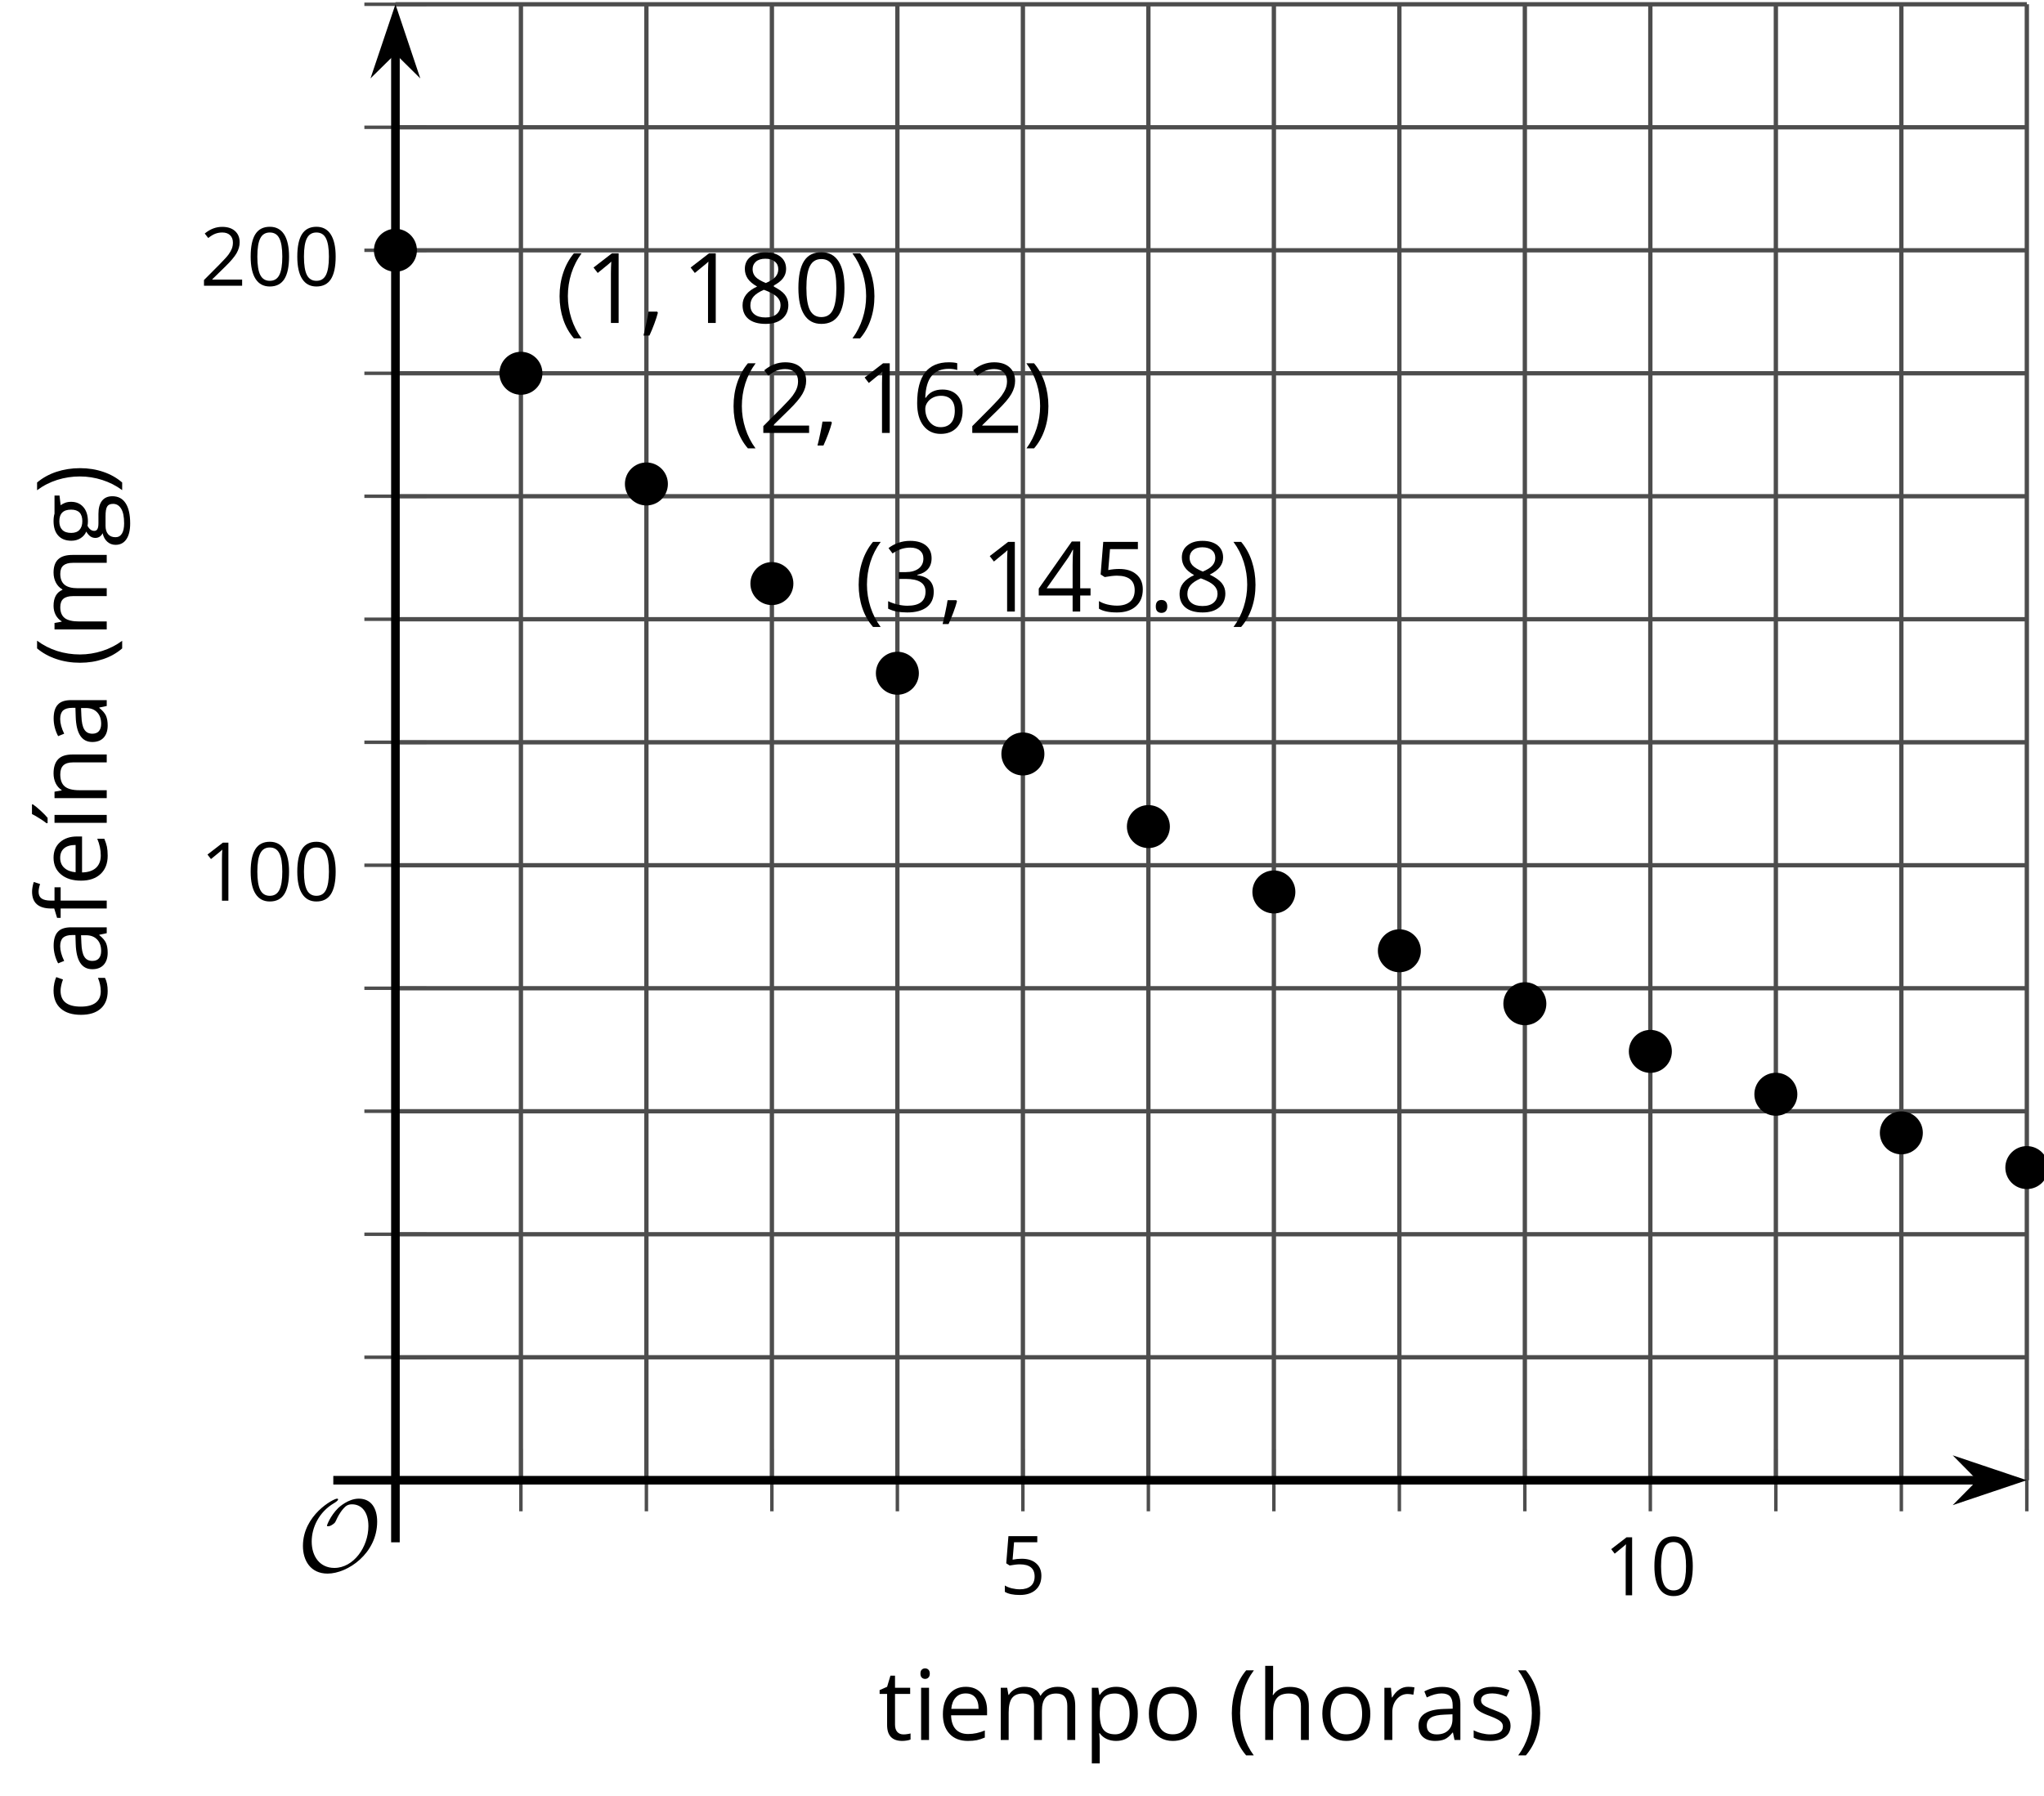 <?xml version='1.0' encoding='UTF-8'?>
<!-- This file was generated by dvisvgm 2.1.3 -->
<svg height='208.32pt' version='1.1' viewBox='-72 -72 237.01 208.32' width='237.01pt' xmlns='http://www.w3.org/2000/svg' xmlns:xlink='http://www.w3.org/1999/xlink'>
<defs>
<path d='M9.289 -5.762C9.289 -7.281 8.62 -8.428 7.161 -8.428C5.918 -8.428 4.866 -7.424 4.782 -7.352C3.826 -6.408 3.467 -5.332 3.467 -5.308C3.467 -5.236 3.527 -5.224 3.587 -5.224C3.814 -5.224 4.005 -5.344 4.184 -5.475C4.399 -5.631 4.411 -5.667 4.543 -5.942C4.651 -6.181 4.926 -6.767 5.368 -7.269C5.655 -7.592 5.894 -7.771 6.372 -7.771C7.532 -7.771 8.273 -6.814 8.273 -5.248C8.273 -2.809 6.539 -0.395 4.328 -0.395C2.63 -0.395 1.698 -1.745 1.698 -3.455C1.698 -5.081 2.534 -6.874 4.28 -7.902C4.399 -7.974 4.758 -8.189 4.758 -8.345C4.758 -8.428 4.663 -8.428 4.639 -8.428C4.22 -8.428 0.681 -6.528 0.681 -2.941C0.681 -1.267 1.554 0.263 3.539 0.263C5.87 0.263 9.289 -2.08 9.289 -5.762Z' id='g0-79'/>
<use id='g10-16' transform='scale(0.833)' xlink:href='#g5-16'/>
<use id='g10-17' transform='scale(0.833)' xlink:href='#g5-17'/>
<use id='g10-18' transform='scale(0.833)' xlink:href='#g5-18'/>
<use id='g10-21' transform='scale(0.833)' xlink:href='#g5-21'/>
<use id='g12-8' xlink:href='#g5-8'/>
<use id='g12-9' xlink:href='#g5-9'/>
<use id='g12-65' xlink:href='#g5-65'/>
<use id='g12-67' xlink:href='#g5-67'/>
<use id='g12-69' xlink:href='#g5-69'/>
<use id='g12-70' xlink:href='#g5-70'/>
<use id='g12-71' xlink:href='#g5-71'/>
<use id='g12-72' xlink:href='#g5-72'/>
<use id='g12-73' xlink:href='#g5-73'/>
<use id='g12-77' xlink:href='#g5-77'/>
<use id='g12-78' xlink:href='#g5-78'/>
<use id='g12-79' xlink:href='#g5-79'/>
<use id='g12-80' xlink:href='#g5-80'/>
<use id='g12-82' xlink:href='#g5-82'/>
<use id='g12-83' xlink:href='#g5-83'/>
<use id='g12-84' xlink:href='#g5-84'/>
<use id='g12-172' xlink:href='#g5-172'/>
<path d='M0.453 -3.099C0.453 -2.138 0.597 -1.238 0.878 -0.403S1.575 1.166 2.116 1.79H3C2.486 1.094 2.094 0.326 1.823 -0.519S1.414 -2.227 1.414 -3.111C1.414 -4.011 1.547 -4.884 1.812 -5.735C2.083 -6.586 2.481 -7.365 3.011 -8.077H2.116C1.58 -7.436 1.166 -6.691 0.884 -5.84C0.597 -4.989 0.453 -4.077 0.453 -3.099Z' id='g5-8'/>
<path d='M2.895 -3.099C2.895 -4.066 2.751 -4.978 2.47 -5.834C2.188 -6.685 1.773 -7.431 1.232 -8.077H0.337C0.867 -7.365 1.265 -6.586 1.536 -5.735C1.801 -4.884 1.934 -4.011 1.934 -3.111C1.934 -2.227 1.796 -1.359 1.525 -0.519C1.254 0.326 0.862 1.099 0.348 1.79H1.232C1.768 1.171 2.182 0.442 2.464 -0.392C2.751 -1.227 2.895 -2.133 2.895 -3.099Z' id='g5-9'/>
<path d='M1.934 -1.315H0.928C0.878 -0.978 0.796 -0.525 0.674 0.039C0.558 0.602 0.448 1.077 0.348 1.459H1.039C1.232 1.039 1.42 0.586 1.602 0.099C1.785 -0.392 1.923 -0.818 2.017 -1.188L1.934 -1.315Z' id='g5-12'/>
<path d='M0.84 -0.586C0.84 -0.32 0.901 -0.133 1.028 -0.011C1.149 0.099 1.304 0.16 1.492 0.16C1.702 0.16 1.867 0.094 1.989 -0.033S2.171 -0.348 2.171 -0.586C2.171 -0.834 2.111 -1.017 1.989 -1.149C1.873 -1.271 1.707 -1.337 1.492 -1.337C1.282 -1.337 1.122 -1.271 1.006 -1.149C0.895 -1.017 0.84 -0.834 0.84 -0.586Z' id='g5-14'/>
<path d='M5.906 -4.05C5.906 -5.398 5.68 -6.425 5.227 -7.138C4.768 -7.851 4.105 -8.204 3.227 -8.204C2.326 -8.204 1.657 -7.862 1.221 -7.182S0.564 -5.459 0.564 -4.05C0.564 -2.685 0.79 -1.652 1.243 -0.95C1.696 -0.243 2.359 0.11 3.227 0.11C4.133 0.11 4.807 -0.232 5.249 -0.923C5.685 -1.613 5.906 -2.652 5.906 -4.05ZM1.492 -4.05C1.492 -5.227 1.63 -6.077 1.906 -6.608C2.182 -7.144 2.624 -7.409 3.227 -7.409C3.84 -7.409 4.282 -7.138 4.553 -6.597C4.829 -6.061 4.967 -5.21 4.967 -4.05S4.829 -2.039 4.553 -1.492C4.282 -0.95 3.84 -0.68 3.227 -0.68C2.624 -0.68 2.182 -0.95 1.906 -1.481C1.63 -2.022 1.492 -2.873 1.492 -4.05Z' id='g5-16'/>
<path d='M3.95 0V-8.077H3.177L1.039 -6.425L1.525 -5.796C2.304 -6.431 2.746 -6.79 2.84 -6.873S3.022 -7.039 3.099 -7.116C3.072 -6.691 3.055 -6.238 3.055 -5.757V0H3.95Z' id='g5-17'/>
<path d='M5.862 0V-0.851H1.707V-0.895L3.475 -2.624C4.265 -3.392 4.801 -4.022 5.088 -4.525S5.519 -5.53 5.519 -6.044C5.519 -6.702 5.304 -7.221 4.873 -7.613C4.442 -8 3.845 -8.193 3.088 -8.193C2.21 -8.193 1.403 -7.884 0.657 -7.265L1.144 -6.641C1.514 -6.934 1.845 -7.133 2.144 -7.243C2.448 -7.354 2.762 -7.409 3.099 -7.409C3.564 -7.409 3.928 -7.282 4.188 -7.028C4.448 -6.779 4.58 -6.436 4.58 -6.006C4.58 -5.702 4.53 -5.414 4.425 -5.149S4.166 -4.613 3.961 -4.332S3.326 -3.586 2.68 -2.928L0.552 -0.79V0H5.862Z' id='g5-18'/>
<path d='M5.558 -6.177C5.558 -6.801 5.343 -7.293 4.906 -7.657C4.47 -8.011 3.862 -8.193 3.077 -8.193C2.597 -8.193 2.144 -8.122 1.713 -7.967C1.276 -7.823 0.895 -7.613 0.564 -7.354L1.028 -6.735C1.431 -6.994 1.785 -7.171 2.099 -7.265S2.746 -7.409 3.099 -7.409C3.564 -7.409 3.934 -7.298 4.199 -7.072C4.475 -6.845 4.608 -6.536 4.608 -6.144C4.608 -5.652 4.425 -5.265 4.055 -4.983C3.685 -4.707 3.188 -4.569 2.558 -4.569H1.751V-3.779H2.547C4.088 -3.779 4.856 -3.287 4.856 -2.309C4.856 -1.215 4.16 -0.669 2.762 -0.669C2.409 -0.669 2.033 -0.713 1.635 -0.807C1.243 -0.895 0.867 -1.028 0.519 -1.199V-0.326C0.856 -0.166 1.199 -0.05 1.558 0.011C1.912 0.077 2.304 0.11 2.729 0.11C3.713 0.11 4.47 -0.099 5.006 -0.508C5.541 -0.923 5.807 -1.519 5.807 -2.287C5.807 -2.823 5.652 -3.26 5.337 -3.591S4.541 -4.127 3.895 -4.21V-4.254C4.425 -4.365 4.834 -4.586 5.127 -4.912C5.414 -5.238 5.558 -5.663 5.558 -6.177Z' id='g5-19'/>
<path d='M6.243 -1.856V-2.691H5.044V-8.122H4.072L0.238 -2.657V-1.856H4.166V0H5.044V-1.856H6.243ZM4.166 -2.691H1.155L3.68 -6.282C3.834 -6.514 4 -6.807 4.177 -7.16H4.221C4.182 -6.497 4.166 -5.901 4.166 -5.376V-2.691Z' id='g5-20'/>
<path d='M3.077 -4.934C2.657 -4.934 2.238 -4.89 1.812 -4.807L2.017 -7.232H5.249V-8.077H1.232L0.928 -4.298L1.403 -3.994C1.989 -4.099 2.459 -4.155 2.807 -4.155C4.188 -4.155 4.878 -3.591 4.878 -2.464C4.878 -1.884 4.696 -1.442 4.343 -1.138C3.978 -0.834 3.475 -0.68 2.829 -0.68C2.459 -0.68 2.077 -0.729 1.696 -0.818C1.315 -0.917 0.994 -1.044 0.735 -1.21V-0.326C1.215 -0.033 1.906 0.11 2.818 0.11C3.751 0.11 4.486 -0.127 5.017 -0.602C5.553 -1.077 5.818 -1.735 5.818 -2.569C5.818 -3.304 5.575 -3.878 5.083 -4.298C4.597 -4.724 3.928 -4.934 3.077 -4.934Z' id='g5-21'/>
<path d='M0.646 -3.453C0.646 -2.332 0.89 -1.459 1.381 -0.829C1.873 -0.204 2.536 0.11 3.37 0.11C4.149 0.11 4.773 -0.133 5.227 -0.608C5.691 -1.094 5.917 -1.751 5.917 -2.591C5.917 -3.343 5.707 -3.939 5.293 -4.376C4.873 -4.812 4.298 -5.033 3.575 -5.033C2.696 -5.033 2.055 -4.718 1.652 -4.083H1.586C1.63 -5.238 1.878 -6.088 2.337 -6.63C2.796 -7.166 3.453 -7.436 4.32 -7.436C4.685 -7.436 5.011 -7.392 5.293 -7.298V-8.088C5.055 -8.16 4.724 -8.193 4.309 -8.193C3.099 -8.193 2.188 -7.801 1.569 -7.017C0.956 -6.227 0.646 -5.039 0.646 -3.453ZM3.359 -0.669C3.011 -0.669 2.702 -0.762 2.431 -0.956C2.166 -1.149 1.956 -1.409 1.807 -1.735S1.586 -2.414 1.586 -2.796C1.586 -3.055 1.669 -3.304 1.834 -3.541C1.994 -3.779 2.215 -3.967 2.492 -4.105S3.072 -4.309 3.403 -4.309C3.939 -4.309 4.337 -4.155 4.608 -3.851S5.011 -3.127 5.011 -2.591C5.011 -1.967 4.867 -1.492 4.575 -1.16C4.287 -0.834 3.884 -0.669 3.359 -0.669Z' id='g5-22'/>
<path d='M3.227 -8.193C2.503 -8.193 1.923 -8.022 1.492 -7.669C1.055 -7.326 0.84 -6.856 0.84 -6.271C0.84 -5.856 0.95 -5.486 1.171 -5.149C1.392 -4.818 1.757 -4.508 2.265 -4.221C1.138 -3.707 0.575 -2.983 0.575 -2.061C0.575 -1.37 0.807 -0.834 1.271 -0.453C1.735 -0.077 2.398 0.11 3.26 0.11C4.072 0.11 4.713 -0.088 5.182 -0.486C5.652 -0.89 5.884 -1.425 5.884 -2.094C5.884 -2.547 5.746 -2.945 5.47 -3.293C5.193 -3.635 4.729 -3.961 4.072 -4.276C4.613 -4.547 5.006 -4.845 5.254 -5.171S5.624 -5.862 5.624 -6.26C5.624 -6.862 5.409 -7.337 4.978 -7.68S3.961 -8.193 3.227 -8.193ZM1.481 -2.039C1.481 -2.436 1.602 -2.779 1.851 -3.061C2.099 -3.348 2.497 -3.608 3.044 -3.845C3.757 -3.586 4.26 -3.315 4.547 -3.039C4.834 -2.757 4.978 -2.442 4.978 -2.083C4.978 -1.635 4.823 -1.282 4.519 -1.022S3.785 -0.635 3.238 -0.635C2.68 -0.635 2.249 -0.757 1.945 -1.006C1.635 -1.254 1.481 -1.597 1.481 -2.039ZM3.215 -7.448C3.685 -7.448 4.05 -7.337 4.32 -7.116C4.586 -6.901 4.718 -6.602 4.718 -6.232C4.718 -5.895 4.608 -5.597 4.387 -5.343C4.171 -5.088 3.796 -4.851 3.271 -4.63C2.685 -4.873 2.282 -5.116 2.066 -5.359S1.74 -5.895 1.74 -6.232C1.74 -6.602 1.873 -6.895 2.133 -7.116S2.757 -7.448 3.215 -7.448Z' id='g5-24'/>
<path d='M4.696 0H5.376V-4.133C5.376 -4.84 5.204 -5.354 4.851 -5.674C4.508 -5.994 3.972 -6.155 3.249 -6.155C2.89 -6.155 2.536 -6.111 2.177 -6.017C1.823 -5.923 1.497 -5.796 1.199 -5.635L1.481 -4.934C2.116 -5.243 2.691 -5.398 3.193 -5.398C3.641 -5.398 3.967 -5.282 4.177 -5.061C4.376 -4.829 4.481 -4.481 4.481 -4.006V-3.63L3.453 -3.597C1.497 -3.536 0.519 -2.895 0.519 -1.674C0.519 -1.105 0.691 -0.663 1.028 -0.354C1.37 -0.044 1.84 0.11 2.442 0.11C2.89 0.11 3.265 0.044 3.569 -0.088C3.867 -0.227 4.166 -0.481 4.47 -0.862H4.514L4.696 0ZM2.624 -0.646C2.265 -0.646 1.983 -0.735 1.779 -0.906C1.58 -1.077 1.481 -1.331 1.481 -1.663C1.481 -2.088 1.641 -2.398 1.967 -2.597C2.287 -2.801 2.812 -2.912 3.541 -2.939L4.459 -2.978V-2.431C4.459 -1.867 4.298 -1.431 3.967 -1.116C3.646 -0.801 3.193 -0.646 2.624 -0.646Z' id='g5-65'/>
<path d='M3.392 0.11C4.006 0.11 4.519 0.006 4.923 -0.204V-1.017C4.392 -0.801 3.873 -0.691 3.37 -0.691C2.779 -0.691 2.337 -0.89 2.033 -1.287C1.735 -1.685 1.586 -2.254 1.586 -3C1.586 -4.569 2.199 -5.354 3.431 -5.354C3.613 -5.354 3.829 -5.326 4.066 -5.271C4.304 -5.221 4.525 -5.155 4.729 -5.072L5.011 -5.851C4.845 -5.934 4.619 -6.011 4.326 -6.072S3.746 -6.166 3.453 -6.166C2.552 -6.166 1.856 -5.89 1.37 -5.337C0.878 -4.785 0.635 -4 0.635 -2.989C0.635 -2 0.873 -1.238 1.359 -0.696C1.834 -0.16 2.514 0.11 3.392 0.11Z' id='g5-67'/>
<path d='M3.53 0.11C3.939 0.11 4.287 0.077 4.575 0.022C4.867 -0.044 5.171 -0.144 5.497 -0.282V-1.099C4.862 -0.829 4.215 -0.691 3.564 -0.691C2.945 -0.691 2.464 -0.873 2.122 -1.243C1.785 -1.613 1.602 -2.149 1.586 -2.862H5.757V-3.442C5.757 -4.26 5.536 -4.917 5.094 -5.414C4.652 -5.917 4.05 -6.166 3.293 -6.166C2.481 -6.166 1.84 -5.878 1.359 -5.304C0.873 -4.729 0.635 -3.956 0.635 -2.978C0.635 -2.011 0.895 -1.254 1.414 -0.707C1.928 -0.16 2.635 0.11 3.53 0.11ZM3.282 -5.398C3.762 -5.398 4.127 -5.243 4.387 -4.939C4.646 -4.63 4.773 -4.188 4.773 -3.608H1.608C1.657 -4.166 1.829 -4.608 2.122 -4.923C2.409 -5.238 2.796 -5.398 3.282 -5.398Z' id='g5-69'/>
<path d='M3.702 -5.343V-6.055H2.16V-6.448C2.16 -6.956 2.243 -7.326 2.409 -7.558C2.575 -7.785 2.829 -7.901 3.177 -7.901C3.425 -7.901 3.729 -7.845 4.083 -7.729L4.32 -8.464C3.89 -8.591 3.514 -8.657 3.193 -8.657C1.895 -8.657 1.243 -7.912 1.243 -6.425V-6.088L0.16 -5.757V-5.343H1.243V0H2.16V-5.343H3.702Z' id='g5-70'/>
<path d='M5.928 -6.055H3.834C3.58 -6.127 3.293 -6.166 2.978 -6.166C2.249 -6.166 1.685 -5.989 1.287 -5.624C0.89 -5.271 0.691 -4.757 0.691 -4.094C0.691 -3.696 0.79 -3.343 0.983 -3.033C1.182 -2.724 1.436 -2.503 1.751 -2.376C1.497 -2.221 1.309 -2.061 1.193 -1.895S1.017 -1.536 1.017 -1.315C1.017 -1.122 1.072 -0.95 1.171 -0.801C1.282 -0.652 1.409 -0.547 1.564 -0.475C1.138 -0.381 0.807 -0.199 0.569 0.072S0.215 0.657 0.215 1.028C0.215 1.564 0.431 1.983 0.862 2.276C1.287 2.569 1.901 2.718 2.691 2.718C3.724 2.718 4.508 2.541 5.044 2.188C5.58 1.84 5.851 1.326 5.851 0.657C5.851 0.133 5.674 -0.271 5.326 -0.547C4.972 -0.823 4.47 -0.961 3.812 -0.961H2.74C2.409 -0.961 2.177 -1 2.039 -1.083C1.901 -1.16 1.834 -1.282 1.834 -1.448C1.834 -1.762 2.028 -2.022 2.42 -2.227C2.58 -2.199 2.746 -2.182 2.928 -2.182C3.635 -2.182 4.193 -2.359 4.597 -2.713S5.204 -3.541 5.204 -4.133C5.204 -4.392 5.166 -4.63 5.083 -4.84C5 -5.044 4.912 -5.215 4.807 -5.343L5.928 -5.475V-6.055ZM1.099 1.017C1.099 0.646 1.215 0.359 1.448 0.16S2.006 -0.138 2.42 -0.138H3.519C4.077 -0.138 4.459 -0.077 4.663 0.055C4.867 0.177 4.967 0.409 4.967 0.735C4.967 1.127 4.785 1.442 4.409 1.669C4.044 1.901 3.47 2.017 2.702 2.017C2.188 2.017 1.79 1.934 1.514 1.762S1.099 1.343 1.099 1.017ZM1.597 -4.116C1.597 -4.575 1.713 -4.917 1.945 -5.149S2.508 -5.497 2.939 -5.497C3.845 -5.497 4.298 -5.044 4.298 -4.133C4.298 -3.265 3.851 -2.829 2.956 -2.829C2.53 -2.829 2.193 -2.939 1.956 -3.155S1.597 -3.691 1.597 -4.116Z' id='g5-71'/>
<path d='M5.116 0H6.033V-3.95C6.033 -4.718 5.845 -5.276 5.481 -5.624C5.105 -5.978 4.553 -6.155 3.812 -6.155C3.387 -6.155 3.006 -6.072 2.674 -5.901C2.337 -5.735 2.083 -5.508 1.901 -5.215H1.845C1.873 -5.42 1.89 -5.68 1.89 -5.994V-8.597H0.972V0H1.89V-3.166C1.89 -3.956 2.033 -4.519 2.332 -4.867C2.619 -5.215 3.088 -5.387 3.724 -5.387C4.204 -5.387 4.553 -5.265 4.779 -5.022S5.116 -4.409 5.116 -3.917V0Z' id='g5-72'/>
<path d='M1.89 0V-6.055H0.972V0H1.89ZM0.895 -7.696C0.895 -7.492 0.945 -7.337 1.05 -7.238C1.155 -7.133 1.282 -7.083 1.436 -7.083C1.586 -7.083 1.713 -7.133 1.818 -7.238C1.923 -7.337 1.978 -7.492 1.978 -7.696S1.923 -8.055 1.818 -8.155S1.586 -8.304 1.436 -8.304C1.282 -8.304 1.155 -8.254 1.05 -8.155C0.945 -8.061 0.895 -7.906 0.895 -7.696Z' id='g5-73'/>
<path d='M8.691 0H9.608V-3.95C9.608 -4.724 9.436 -5.287 9.094 -5.635C8.757 -5.989 8.243 -6.166 7.558 -6.166C7.122 -6.166 6.729 -6.072 6.387 -5.89S5.785 -5.453 5.602 -5.138H5.558C5.265 -5.823 4.646 -6.166 3.702 -6.166C3.309 -6.166 2.961 -6.083 2.641 -5.917C2.332 -5.751 2.083 -5.519 1.912 -5.227H1.867L1.718 -6.055H0.972V0H1.89V-3.177C1.89 -3.961 2.022 -4.525 2.287 -4.873C2.558 -5.215 2.978 -5.387 3.552 -5.387C3.989 -5.387 4.315 -5.265 4.519 -5.028C4.724 -4.785 4.829 -4.42 4.829 -3.939V0H5.746V-3.381C5.746 -4.061 5.884 -4.569 6.155 -4.895S6.851 -5.387 7.42 -5.387C7.856 -5.387 8.177 -5.265 8.381 -5.028C8.586 -4.785 8.691 -4.42 8.691 -3.939V0Z' id='g5-77'/>
<path d='M5.116 0H6.033V-3.95C6.033 -4.724 5.851 -5.287 5.481 -5.635C5.111 -5.989 4.564 -6.166 3.834 -6.166C3.42 -6.166 3.039 -6.083 2.702 -5.923C2.365 -5.757 2.099 -5.525 1.912 -5.227H1.867L1.718 -6.055H0.972V0H1.89V-3.177C1.89 -3.967 2.039 -4.53 2.332 -4.873S3.088 -5.387 3.724 -5.387C4.204 -5.387 4.553 -5.265 4.779 -5.022S5.116 -4.409 5.116 -3.917V0Z' id='g5-78'/>
<path d='M6.199 -3.033C6.199 -3.994 5.95 -4.757 5.448 -5.32C4.95 -5.884 4.276 -6.166 3.431 -6.166C2.552 -6.166 1.867 -5.89 1.376 -5.337C0.884 -4.79 0.635 -4.022 0.635 -3.033C0.635 -2.398 0.751 -1.84 0.978 -1.365S1.53 -0.525 1.95 -0.271S2.851 0.11 3.392 0.11C4.271 0.11 4.956 -0.166 5.453 -0.718C5.95 -1.276 6.199 -2.044 6.199 -3.033ZM1.586 -3.033C1.586 -3.812 1.74 -4.403 2.044 -4.796S2.801 -5.387 3.403 -5.387C4.011 -5.387 4.47 -5.188 4.785 -4.785C5.094 -4.387 5.249 -3.801 5.249 -3.033C5.249 -2.254 5.094 -1.669 4.785 -1.26C4.47 -0.862 4.017 -0.657 3.414 -0.657S2.359 -0.862 2.05 -1.265S1.586 -2.26 1.586 -3.033Z' id='g5-79'/>
<path d='M3.79 0.11C4.58 0.11 5.193 -0.166 5.635 -0.718C6.083 -1.265 6.304 -2.039 6.304 -3.033C6.304 -4.022 6.088 -4.796 5.646 -5.343C5.215 -5.89 4.591 -6.166 3.79 -6.166C3.387 -6.166 3.028 -6.094 2.713 -5.945S2.127 -5.558 1.89 -5.227H1.845L1.718 -6.055H0.972V2.718H1.89V0.227C1.89 -0.088 1.867 -0.425 1.823 -0.779H1.89C2.111 -0.475 2.387 -0.254 2.707 -0.11C3.039 0.039 3.398 0.11 3.79 0.11ZM3.657 -5.387C4.193 -5.387 4.613 -5.182 4.906 -4.785C5.204 -4.376 5.354 -3.801 5.354 -3.044C5.354 -2.298 5.204 -1.718 4.906 -1.293C4.613 -0.867 4.204 -0.657 3.68 -0.657C3.055 -0.657 2.597 -0.84 2.315 -1.204C2.033 -1.575 1.89 -2.182 1.89 -3.033V-3.238C1.895 -3.983 2.039 -4.53 2.315 -4.873S3.039 -5.387 3.657 -5.387Z' id='g5-80'/>
<path d='M3.735 -6.166C3.354 -6.166 3.006 -6.061 2.691 -5.845S2.105 -5.326 1.878 -4.934H1.834L1.729 -6.055H0.972V0H1.89V-3.249C1.89 -3.84 2.066 -4.337 2.409 -4.735C2.762 -5.133 3.177 -5.332 3.669 -5.332C3.862 -5.332 4.083 -5.304 4.332 -5.249L4.459 -6.099C4.243 -6.144 4.006 -6.166 3.735 -6.166Z' id='g5-82'/>
<path d='M4.878 -1.652C4.878 -2.055 4.751 -2.387 4.497 -2.652C4.249 -2.917 3.762 -3.182 3.044 -3.442C2.519 -3.635 2.166 -3.785 1.983 -3.89S1.669 -4.099 1.58 -4.215C1.503 -4.332 1.459 -4.47 1.459 -4.63C1.459 -4.867 1.569 -5.055 1.79 -5.193S2.337 -5.398 2.773 -5.398C3.265 -5.398 3.818 -5.271 4.425 -5.022L4.751 -5.768C4.127 -6.033 3.492 -6.166 2.84 -6.166C2.138 -6.166 1.591 -6.022 1.188 -5.735C0.785 -5.453 0.586 -5.061 0.586 -4.569C0.586 -4.293 0.641 -4.055 0.762 -3.856C0.873 -3.657 1.05 -3.481 1.293 -3.326C1.525 -3.166 1.928 -2.983 2.492 -2.773C3.083 -2.547 3.481 -2.348 3.691 -2.177C3.89 -2.011 3.994 -1.812 3.994 -1.575C3.994 -1.26 3.867 -1.028 3.608 -0.873C3.348 -0.724 2.983 -0.646 2.503 -0.646C2.193 -0.646 1.873 -0.691 1.536 -0.773C1.204 -0.856 0.895 -0.972 0.602 -1.122V-0.271C1.05 -0.017 1.68 0.11 2.481 0.11C3.238 0.11 3.829 -0.044 4.249 -0.348S4.878 -1.088 4.878 -1.652Z' id='g5-83'/>
<path d='M2.928 -0.646C2.624 -0.646 2.387 -0.746 2.215 -0.939S1.956 -1.414 1.956 -1.779V-5.343H3.713V-6.055H1.956V-7.459H1.425L1.039 -6.166L0.171 -5.785V-5.343H1.039V-1.74C1.039 -0.508 1.624 0.11 2.796 0.11C2.95 0.11 3.127 0.094 3.315 0.066C3.514 0.033 3.657 -0.006 3.757 -0.055V-0.757C3.669 -0.729 3.547 -0.707 3.398 -0.685C3.249 -0.657 3.088 -0.646 2.928 -0.646Z' id='g5-84'/>
<path d='M1.89 0V-6.055H0.972V0H1.89ZM0.934 -6.994V-6.856H1.547C1.785 -7.05 2.061 -7.32 2.381 -7.669S2.945 -8.315 3.105 -8.553V-8.669H1.989C1.873 -8.431 1.713 -8.149 1.503 -7.823C1.304 -7.497 1.111 -7.221 0.934 -6.994Z' id='g5-172'/>
</defs>
<g id='page1'>
<path d='M-11.598 99.664V-71.504M2.953 99.664V-71.504M17.504 99.664V-71.504M32.055 99.664V-71.504M61.16 99.664V-71.504M75.711 99.664V-71.504M90.262 99.664V-71.504M104.812 99.664V-71.504M133.918 99.664V-71.504M148.469 99.664V-71.504M163.019 99.664V-71.504' fill='none' stroke='#4d4d4d' stroke-linejoin='bevel' stroke-miterlimit='10.037' stroke-width='0.5'/>
<path d='M46.609 99.664V-71.504M119.363 99.664V-71.504' fill='none' stroke='#4d4d4d' stroke-linejoin='bevel' stroke-miterlimit='10.037' stroke-width='0.5'/>
<path d='M-26.148 85.402H163.019M-26.148 71.137H163.019M-26.148 56.871H163.019M-26.148 42.609H163.019M-26.148 14.082H163.019M-26.148 -0.184H163.019M-26.148 -14.449H163.019M-26.148 -28.711H163.019M-26.148 -57.238H163.019M-26.148 -71.504H163.019' fill='none' stroke='#4d4d4d' stroke-linejoin='bevel' stroke-miterlimit='10.037' stroke-width='0.5'/>
<path d='M-26.148 28.344H163.019M-26.148 -42.976H163.019' fill='none' stroke='#4d4d4d' stroke-linejoin='bevel' stroke-miterlimit='10.037' stroke-width='0.5'/>
<path d='M-11.598 103.266V96.062M2.953 103.266V96.062M17.504 103.266V96.062M32.055 103.266V96.062M61.16 103.266V96.062M75.711 103.266V96.062M90.262 103.266V96.062M104.812 103.266V96.062M133.918 103.266V96.062M148.469 103.266V96.062M163.019 103.266V96.062' fill='none' stroke='#4d4d4d' stroke-linejoin='bevel' stroke-miterlimit='10.037' stroke-width='0.4'/>
<path d='M46.609 103.266V96.062M119.363 103.266V96.062' fill='none' stroke='#4d4d4d' stroke-linejoin='bevel' stroke-miterlimit='10.037' stroke-width='0.4'/>
<path d='M-29.75 85.402H-22.551M-29.75 71.137H-22.551M-29.75 56.871H-22.551M-29.75 42.609H-22.551M-29.75 14.082H-22.551M-29.75 -0.184H-22.551M-29.75 -14.449H-22.551M-29.75 -28.711H-22.551M-29.75 -57.238H-22.551M-29.75 -71.504H-22.551' fill='none' stroke='#4d4d4d' stroke-linejoin='bevel' stroke-miterlimit='10.037' stroke-width='0.4'/>
<path d='M-29.75 28.344H-22.551M-29.75 -42.976H-22.551' fill='none' stroke='#4d4d4d' stroke-linejoin='bevel' stroke-miterlimit='10.037' stroke-width='0.4'/>
<path d='M-26.148 99.664H157.726' fill='none' stroke='#000000' stroke-linejoin='bevel' stroke-miterlimit='10.037' stroke-width='1'/>
<path d='M161.445 99.664L156.254 97.918L157.976 99.664L156.254 101.41Z'/>
<path d='M161.445 99.664L156.254 97.918L157.976 99.664L156.254 101.41Z' fill='none' stroke='#000000' stroke-miterlimit='10.037' stroke-width='1'/>
<path d='M-26.148 99.664V-66.211' fill='none' stroke='#000000' stroke-linejoin='bevel' stroke-miterlimit='10.037' stroke-width='1'/>
<path d='M-26.148 -69.93L-27.895 -64.738L-26.148 -66.461L-24.406 -64.738Z'/>
<path d='M-26.148 -69.93L-27.895 -64.738L-26.148 -66.461L-24.406 -64.738Z' fill='none' stroke='#000000' stroke-miterlimit='10.037' stroke-width='1'/>
<g transform='matrix(1 0 0 1 24.204 49.872)'>
<use x='19.701' xlink:href='#g10-21' y='63.008'/>
</g>
<g transform='matrix(1 0 0 1 94.26 50)'>
<use x='19.701' xlink:href='#g10-17' y='63.008'/>
<use x='25.105' xlink:href='#g10-16' y='63.008'/>
</g>
<g transform='matrix(1 0 0 1 -68.508 -30.553)'>
<use x='19.701' xlink:href='#g10-17' y='63.008'/>
<use x='25.105' xlink:href='#g10-16' y='63.008'/>
<use x='30.51' xlink:href='#g10-16' y='63.008'/>
</g>
<g transform='matrix(1 0 0 1 -68.508 -101.874)'>
<use x='19.701' xlink:href='#g10-18' y='63.008'/>
<use x='25.105' xlink:href='#g10-16' y='63.008'/>
<use x='30.51' xlink:href='#g10-16' y='63.008'/>
</g>
<path d='M-9.605 -28.711C-9.605 -29.812 -10.496 -30.703 -11.598 -30.703C-12.699 -30.703 -13.59 -29.812 -13.59 -28.711C-13.59 -27.609 -12.699 -26.718 -11.598 -26.718C-10.496 -26.718 -9.605 -27.609 -9.605 -28.711Z'/>
<g transform='matrix(1 0 0 1 -27.269 -97.556)'>
<use x='19.701' xlink:href='#g5-8' y='63.008'/>
<use x='23.052' xlink:href='#g5-17' y='63.008'/>
<use x='29.537' xlink:href='#g5-12' y='63.008'/>
<use x='34.312' xlink:href='#g5-17' y='63.008'/>
<use x='40.797' xlink:href='#g5-24' y='63.008'/>
<use x='47.282' xlink:href='#g5-16' y='63.008'/>
<use x='53.767' xlink:href='#g5-9' y='63.008'/>
</g>
<path d='M4.945 -15.875C4.945 -16.972 4.055 -17.867 2.953 -17.867C1.852 -17.867 0.961 -16.972 0.961 -15.875C0.961 -14.773 1.852 -13.882 2.953 -13.882C4.055 -13.882 4.945 -14.773 4.945 -15.875Z'/>
<g transform='matrix(1 0 0 1 -12.764 -84.799)'>
<use x='25.37' xlink:href='#g5-8' y='63.008'/>
<use x='28.721' xlink:href='#g5-18' y='63.008'/>
<use x='35.206' xlink:href='#g5-12' y='63.008'/>
<use x='39.981' xlink:href='#g5-17' y='63.008'/>
<use x='46.466' xlink:href='#g5-22' y='63.008'/>
<use x='52.951' xlink:href='#g5-18' y='63.008'/>
<use x='59.436' xlink:href='#g5-9' y='63.008'/>
</g>
<path d='M19.496 -4.32C19.496 -5.421 18.605 -6.312 17.504 -6.312C16.402 -6.312 15.512 -5.421 15.512 -4.32C15.512 -3.218 16.402 -2.328 17.504 -2.328C18.605 -2.328 19.496 -3.218 19.496 -4.32Z'/>
<g transform='matrix(1 0 0 1 1.743 -64.091)'>
<use x='25.37' xlink:href='#g5-8' y='63.008'/>
<use x='28.721' xlink:href='#g5-19' y='63.008'/>
<use x='35.206' xlink:href='#g5-12' y='63.008'/>
<use x='39.981' xlink:href='#g5-17' y='63.008'/>
<use x='46.466' xlink:href='#g5-20' y='63.008'/>
<use x='52.951' xlink:href='#g5-21' y='63.008'/>
<use x='59.436' xlink:href='#g5-14' y='63.008'/>
<use x='62.457' xlink:href='#g5-24' y='63.008'/>
<use x='68.942' xlink:href='#g5-9' y='63.008'/>
</g>
<path d='M-24.156 -42.976C-24.156 -44.074 -25.051 -44.968 -26.148 -44.968C-27.25 -44.968 -28.141 -44.074 -28.141 -42.976C-28.141 -41.875 -27.25 -40.984 -26.148 -40.984C-25.051 -40.984 -24.156 -41.875 -24.156 -42.976Z'/>
<path d='M-24.156 -42.976C-24.156 -44.074 -25.051 -44.968 -26.148 -44.968C-27.25 -44.968 -28.141 -44.074 -28.141 -42.976C-28.141 -41.875 -27.25 -40.984 -26.148 -40.984C-25.051 -40.984 -24.156 -41.875 -24.156 -42.976Z' fill='none' stroke='#000000' stroke-linejoin='bevel' stroke-miterlimit='10.037' stroke-width='1'/>
<path d='M-9.605 -28.711C-9.605 -29.812 -10.496 -30.703 -11.598 -30.703C-12.699 -30.703 -13.59 -29.812 -13.59 -28.711C-13.59 -27.609 -12.699 -26.718 -11.598 -26.718C-10.496 -26.718 -9.605 -27.609 -9.605 -28.711Z'/>
<path d='M-9.605 -28.711C-9.605 -29.812 -10.496 -30.703 -11.598 -30.703C-12.699 -30.703 -13.59 -29.812 -13.59 -28.711C-13.59 -27.609 -12.699 -26.718 -11.598 -26.718C-10.496 -26.718 -9.605 -27.609 -9.605 -28.711Z' fill='none' stroke='#000000' stroke-linejoin='bevel' stroke-miterlimit='10.037' stroke-width='1'/>
<path d='M4.945 -15.875C4.945 -16.972 4.055 -17.867 2.953 -17.867C1.852 -17.867 0.961 -16.972 0.961 -15.875C0.961 -14.773 1.852 -13.882 2.953 -13.882C4.055 -13.882 4.945 -14.773 4.945 -15.875Z'/>
<path d='M4.945 -15.875C4.945 -16.972 4.055 -17.867 2.953 -17.867C1.852 -17.867 0.961 -16.972 0.961 -15.875C0.961 -14.773 1.852 -13.882 2.953 -13.882C4.055 -13.882 4.945 -14.773 4.945 -15.875Z' fill='none' stroke='#000000' stroke-linejoin='bevel' stroke-miterlimit='10.037' stroke-width='1'/>
<path d='M19.496 -4.32C19.496 -5.421 18.605 -6.312 17.504 -6.312C16.402 -6.312 15.512 -5.421 15.512 -4.32C15.512 -3.218 16.402 -2.328 17.504 -2.328C18.605 -2.328 19.496 -3.218 19.496 -4.32Z'/>
<path d='M19.496 -4.32C19.496 -5.421 18.605 -6.312 17.504 -6.312C16.402 -6.312 15.512 -5.421 15.512 -4.32C15.512 -3.218 16.402 -2.328 17.504 -2.328C18.605 -2.328 19.496 -3.218 19.496 -4.32Z' fill='none' stroke='#000000' stroke-linejoin='bevel' stroke-miterlimit='10.037' stroke-width='1'/>
<path d='M34.047 6.078C34.047 4.977 33.156 4.086 32.055 4.086C30.957 4.086 30.062 4.977 30.062 6.078C30.062 7.18 30.957 8.07 32.055 8.07C33.156 8.07 34.047 7.18 34.047 6.078Z'/>
<path d='M34.047 6.078C34.047 4.977 33.156 4.086 32.055 4.086C30.957 4.086 30.062 4.977 30.062 6.078C30.062 7.18 30.957 8.07 32.055 8.07C33.156 8.07 34.047 7.18 34.047 6.078Z' fill='none' stroke='#000000' stroke-linejoin='bevel' stroke-miterlimit='10.037' stroke-width='1'/>
<path d='M48.602 15.438C48.602 14.336 47.707 13.445 46.609 13.445C45.508 13.445 44.613 14.336 44.613 15.438C44.613 16.539 45.508 17.43 46.609 17.43C47.707 17.43 48.602 16.539 48.602 15.438Z'/>
<path d='M48.602 15.438C48.602 14.336 47.707 13.445 46.609 13.445C45.508 13.445 44.613 14.336 44.613 15.438C44.613 16.539 45.508 17.43 46.609 17.43C47.707 17.43 48.602 16.539 48.602 15.438Z' fill='none' stroke='#000000' stroke-linejoin='bevel' stroke-miterlimit='10.037' stroke-width='1'/>
<path d='M63.152 23.859C63.152 22.758 62.258 21.867 61.16 21.867C60.059 21.867 59.168 22.758 59.168 23.859C59.168 24.961 60.059 25.852 61.16 25.852C62.258 25.852 63.152 24.961 63.152 23.859Z'/>
<path d='M63.152 23.859C63.152 22.758 62.258 21.867 61.16 21.867C60.059 21.867 59.168 22.758 59.168 23.859C59.168 24.961 60.059 25.852 61.16 25.852C62.258 25.852 63.152 24.961 63.152 23.859Z' fill='none' stroke='#000000' stroke-linejoin='bevel' stroke-miterlimit='10.037' stroke-width='1'/>
<path d='M77.703 31.441C77.703 30.34 76.812 29.449 75.711 29.449C74.609 29.449 73.719 30.34 73.719 31.441C73.719 32.539 74.609 33.434 75.711 33.434C76.812 33.434 77.703 32.539 77.703 31.441Z'/>
<path d='M77.703 31.441C77.703 30.34 76.812 29.449 75.711 29.449C74.609 29.449 73.719 30.34 73.719 31.441C73.719 32.539 74.609 33.434 75.711 33.434C76.812 33.434 77.703 32.539 77.703 31.441Z' fill='none' stroke='#000000' stroke-linejoin='bevel' stroke-miterlimit='10.037' stroke-width='1'/>
<path d='M92.254 38.262C92.254 37.164 91.363 36.27 90.262 36.27C89.16 36.27 88.269 37.164 88.269 38.262C88.269 39.363 89.16 40.254 90.262 40.254C91.363 40.254 92.254 39.363 92.254 38.262Z'/>
<path d='M92.254 38.262C92.254 37.164 91.363 36.27 90.262 36.27C89.16 36.27 88.269 37.164 88.269 38.262C88.269 39.363 89.16 40.254 90.262 40.254C91.363 40.254 92.254 39.363 92.254 38.262Z' fill='none' stroke='#000000' stroke-linejoin='bevel' stroke-miterlimit='10.037' stroke-width='1'/>
<path d='M106.805 44.402C106.805 43.301 105.914 42.41 104.812 42.41C103.715 42.41 102.82 43.301 102.82 44.402C102.82 45.504 103.715 46.395 104.812 46.395C105.914 46.395 106.805 45.504 106.805 44.402Z'/>
<path d='M106.805 44.402C106.805 43.301 105.914 42.41 104.812 42.41C103.715 42.41 102.82 43.301 102.82 44.402C102.82 45.504 103.715 46.395 104.812 46.395C105.914 46.395 106.805 45.504 106.805 44.402Z' fill='none' stroke='#000000' stroke-linejoin='bevel' stroke-miterlimit='10.037' stroke-width='1'/>
<path d='M121.359 49.93C121.359 48.828 120.465 47.938 119.363 47.938C118.266 47.938 117.371 48.828 117.371 49.93C117.371 51.031 118.266 51.922 119.363 51.922C120.465 51.922 121.359 51.031 121.359 49.93Z'/>
<path d='M121.359 49.93C121.359 48.828 120.465 47.938 119.363 47.938C118.266 47.938 117.371 48.828 117.371 49.93C117.371 51.031 118.266 51.922 119.363 51.922C120.465 51.922 121.359 51.031 121.359 49.93Z' fill='none' stroke='#000000' stroke-linejoin='bevel' stroke-miterlimit='10.037' stroke-width='1'/>
<path d='M135.91 54.902C135.91 53.801 135.016 52.91 133.918 52.91C132.816 52.91 131.926 53.801 131.926 54.902C131.926 56.004 132.816 56.895 133.918 56.895C135.016 56.895 135.91 56.004 135.91 54.902Z'/>
<path d='M135.91 54.902C135.91 53.801 135.016 52.91 133.918 52.91C132.816 52.91 131.926 53.801 131.926 54.902C131.926 56.004 132.816 56.895 133.918 56.895C135.016 56.895 135.91 56.004 135.91 54.902Z' fill='none' stroke='#000000' stroke-linejoin='bevel' stroke-miterlimit='10.037' stroke-width='1'/>
<path d='M150.461 59.379C150.461 58.277 149.57 57.387 148.469 57.387C147.367 57.387 146.476 58.277 146.476 59.379C146.476 60.48 147.367 61.371 148.469 61.371C149.57 61.371 150.461 60.48 150.461 59.379Z'/>
<path d='M150.461 59.379C150.461 58.277 149.57 57.387 148.469 57.387C147.367 57.387 146.476 58.277 146.476 59.379C146.476 60.48 147.367 61.371 148.469 61.371C149.57 61.371 150.461 60.48 150.461 59.379Z' fill='none' stroke='#000000' stroke-linejoin='bevel' stroke-miterlimit='10.037' stroke-width='1'/>
<path d='M165.012 63.406C165.012 62.309 164.121 61.414 163.019 61.414C161.918 61.414 161.027 62.309 161.027 63.406C161.027 64.508 161.918 65.398 163.019 65.398C164.121 65.398 165.012 64.508 165.012 63.406Z'/>
<path d='M165.012 63.406C165.012 62.309 164.121 61.414 163.019 61.414C161.918 61.414 161.027 62.309 161.027 63.406C161.027 64.508 161.918 65.398 163.019 65.398C164.121 65.398 165.012 64.508 165.012 63.406Z' fill='none' stroke='#000000' stroke-linejoin='bevel' stroke-miterlimit='10.037' stroke-width='1'/>
<g transform='matrix(1 0 0 1 -57.256 47.221)'>
<use x='19.701' xlink:href='#g0-79' y='63.008'/>
</g>
<path d='M-26.148 106.863V99.664' fill='none' stroke='#000000' stroke-linejoin='bevel' stroke-miterlimit='10.037' stroke-width='1'/>
<path d='M-33.352 99.664H-26.148' fill='none' stroke='#000000' stroke-linejoin='bevel' stroke-miterlimit='10.037' stroke-width='1'/>
<g transform='matrix(1 0 0 1 10.124 66.779)'>
<use x='19.701' xlink:href='#g12-84' y='63.008'/>
<use x='23.71' xlink:href='#g12-73' y='63.008'/>
<use x='26.573' xlink:href='#g12-69' y='63.008'/>
<use x='32.944' xlink:href='#g12-77' y='63.008'/>
<use x='43.506' xlink:href='#g12-80' y='63.008'/>
<use x='50.457' xlink:href='#g12-79' y='63.008'/>
<use x='60.258' xlink:href='#g12-8' y='63.008'/>
<use x='63.609' xlink:href='#g12-72' y='63.008'/>
<use x='70.571' xlink:href='#g12-79' y='63.008'/>
<use x='77.431' xlink:href='#g12-82' y='63.008'/>
<use x='81.837' xlink:href='#g12-65' y='63.008'/>
<use x='88.152' xlink:href='#g12-83' y='63.008'/>
<use x='93.57' xlink:href='#g12-9' y='63.008'/>
</g>
<g transform='matrix(0 -1 1 0 -122.632 66.026)'>
<use x='19.701' xlink:href='#g12-67' y='63.008'/>
<use x='25.107' xlink:href='#g12-65' y='63.008'/>
<use x='31.422' xlink:href='#g12-70' y='63.008'/>
<use x='35.261' xlink:href='#g12-69' y='63.008'/>
<use x='41.632' xlink:href='#g12-172' y='63.008'/>
<use x='44.494' xlink:href='#g12-78' y='63.008'/>
<use x='51.456' xlink:href='#g12-65' y='63.008'/>
<use x='60.713' xlink:href='#g12-8' y='63.008'/>
<use x='64.063' xlink:href='#g12-77' y='63.008'/>
<use x='74.626' xlink:href='#g12-71' y='63.008'/>
<use x='80.838' xlink:href='#g12-9' y='63.008'/>
</g>
</g>
</svg>